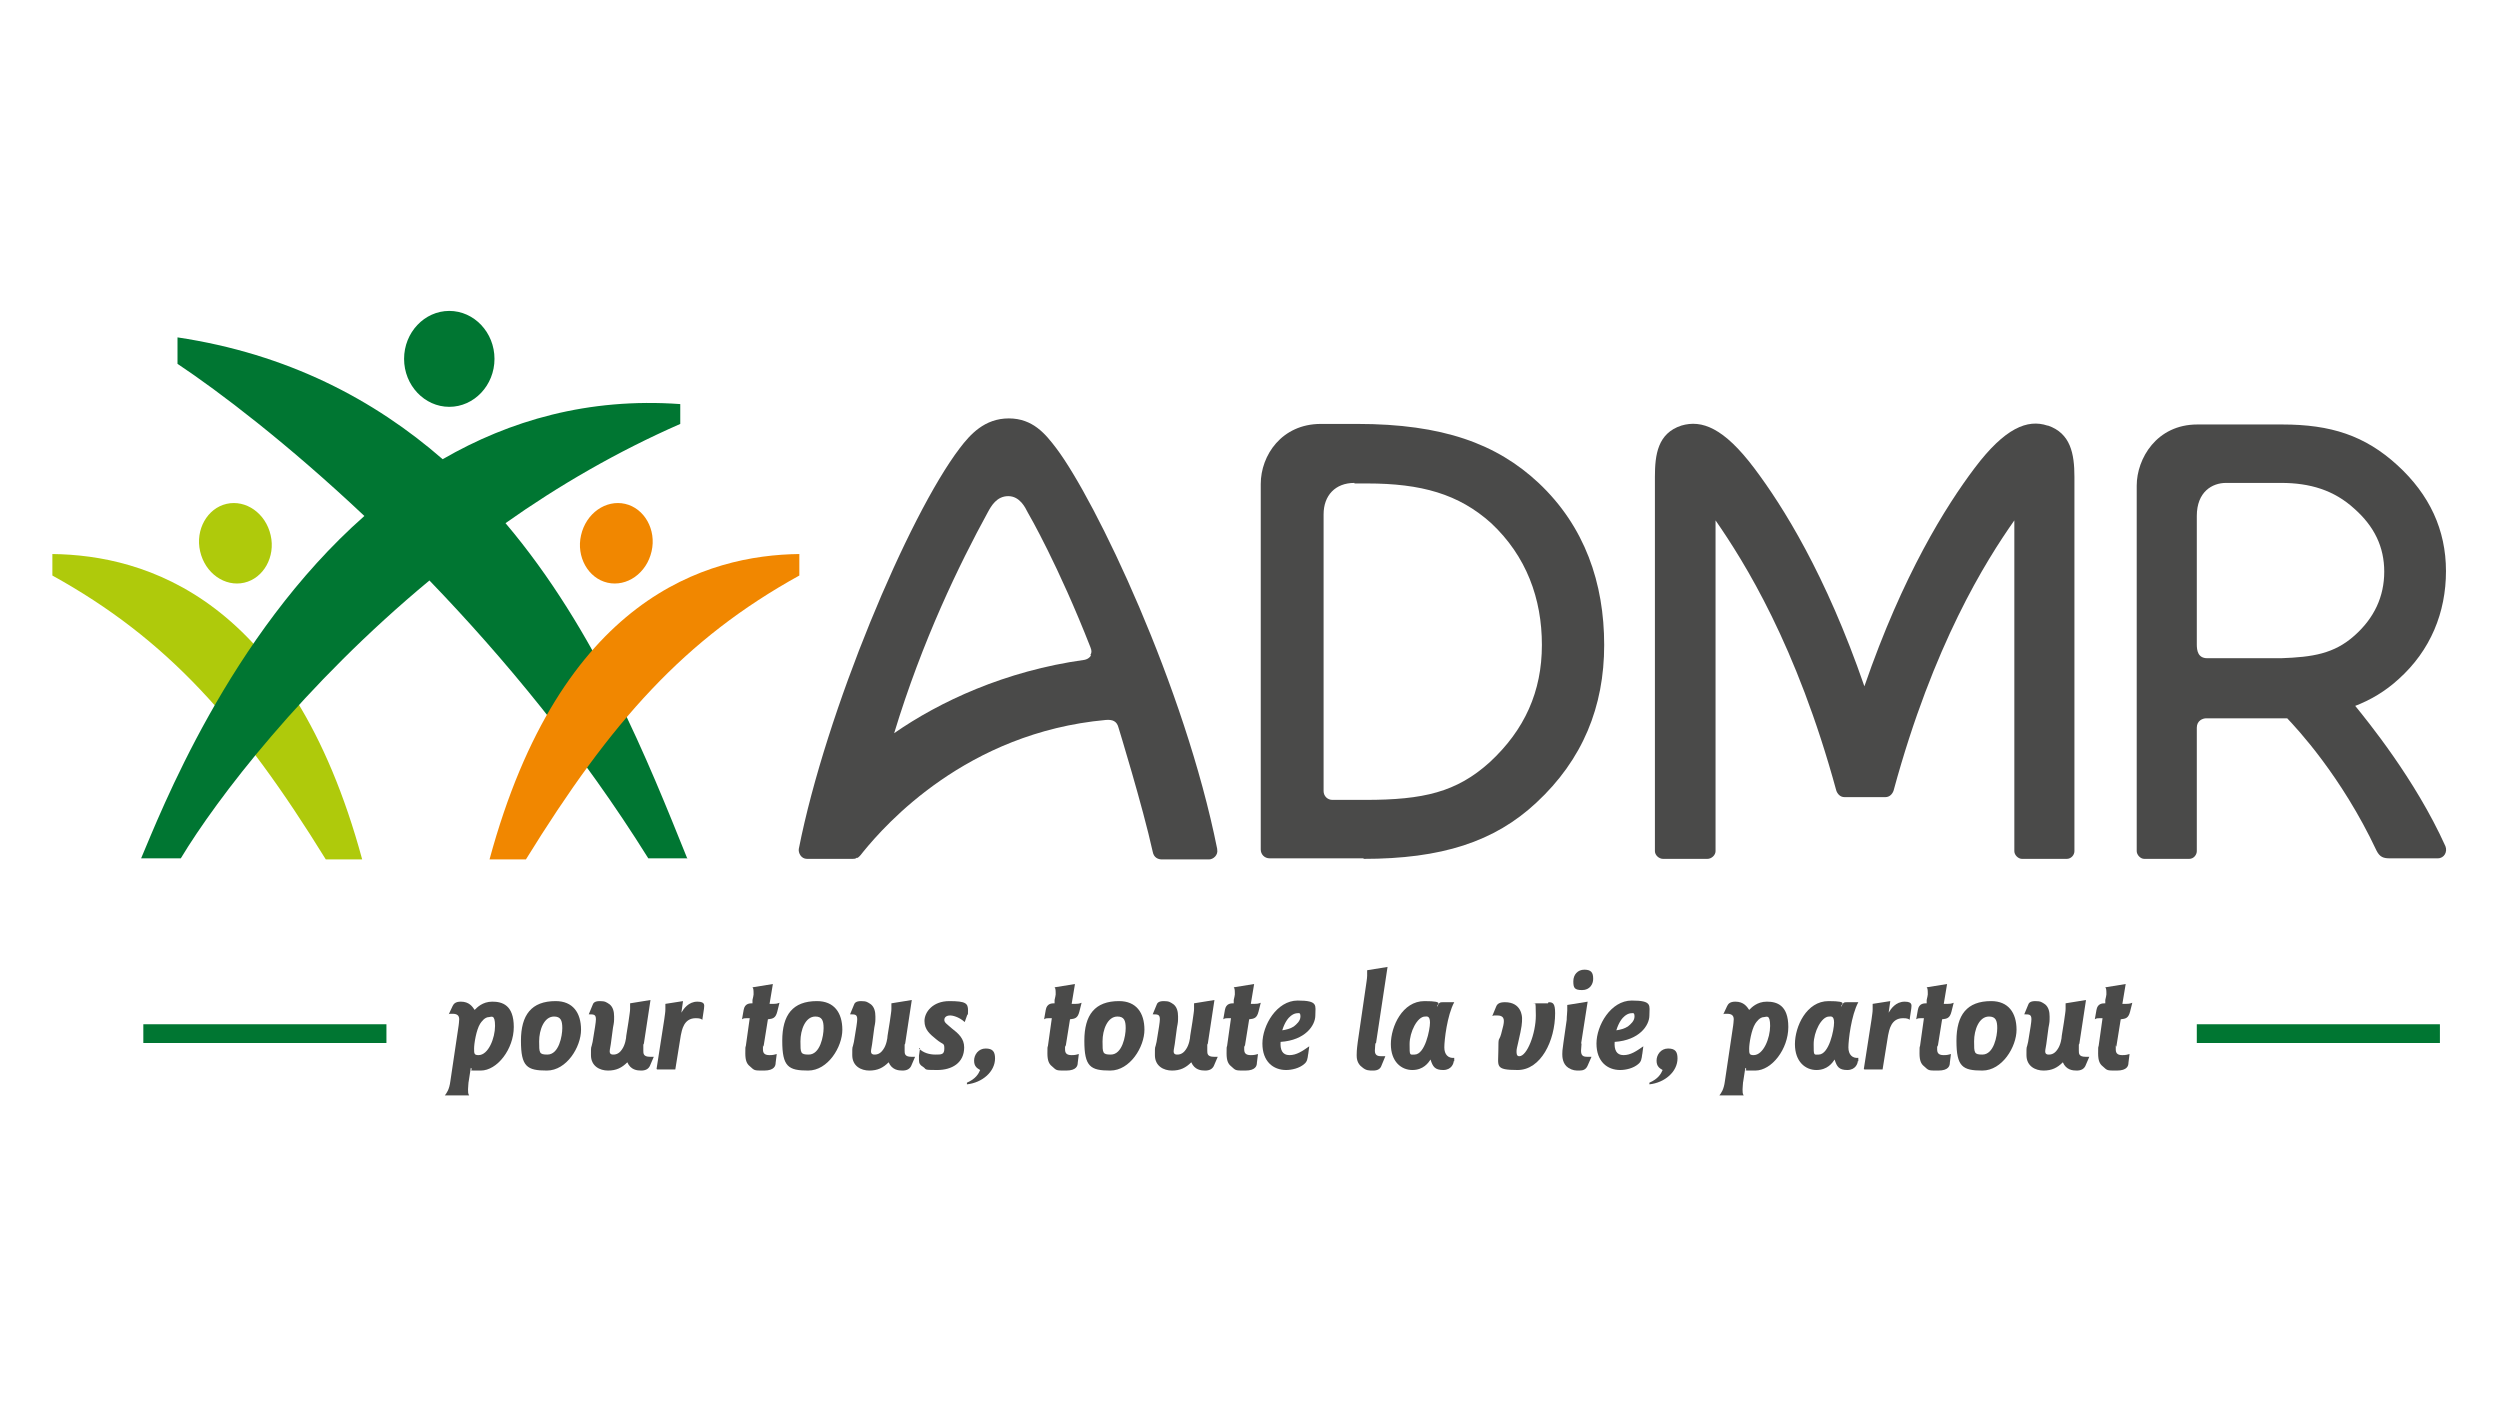 <?xml version="1.0" encoding="UTF-8"?>
<svg xmlns="http://www.w3.org/2000/svg" xmlns:xlink="http://www.w3.org/1999/xlink" id="Calque_1" version="1.1" viewBox="0 0 453.5 255.1">
  <defs>
    <clipPath id="clippath">
      <rect x="9.5" y="56.4" width="434.5" height="142.4" fill="none"></rect>
    </clipPath>
  </defs>
  <g clip-path="url(#clippath)">
    <path d="M9.5,104.4c20.8,11.5,34.1,26.4,49.6,51.5h6.6c-12.9-47.6-39.5-55.2-56.2-55.4v3.9Z" fill="#afca0b"></path>
    <path d="M36.3,100c-.9-3.9,1.3-7.8,4.8-8.6,3.5-.8,7.1,1.7,8,5.7.9,3.9-1.3,7.8-4.8,8.6-3.5.8-7.1-1.7-8-5.7" fill="#afca0b"></path>
    <path d="M81.5,73.8c4.5,0,8.2-3.9,8.2-8.7s-3.7-8.7-8.2-8.7-8.2,3.9-8.2,8.7,3.7,8.7,8.2,8.7" fill="#007632"></path>
    <path d="M124.7,155.8c-7.1-17.6-16.5-41.4-33-60.9,9.6-6.8,20.3-13,31.7-18v-3.6c-16.7-1.2-31,3-43.1,10-12.4-10.8-28.1-19.1-48.1-22.1v4.8c7.5,5,19.9,14.4,33.9,27.6-24.6,21.7-37,53.9-40.5,62.1h7.2c6.5-10.8,22.3-31.5,45.1-50.4,13.5,14,27.6,31,39.7,50.4h7Z" fill="#007632"></path>
    <path d="M145,104.4c-20.8,11.5-34.1,26.4-49.6,51.5h-6.6c12.9-47.6,39.5-55.2,56.2-55.4v3.9Z" fill="#f18700"></path>
    <path d="M118.2,100c.9-3.9-1.3-7.8-4.8-8.6-3.5-.8-7.1,1.7-8,5.7-.9,3.9,1.3,7.8,4.8,8.6,3.5.8,7.1-1.7,8-5.7" fill="#f18700"></path>
    <path d="M247.3,155.8c14.2,0,23.8-3.1,31.4-10.2,8.4-7.8,12.3-17.4,12.3-28.6s-3.5-21.5-11.9-29.4c-7.6-7.1-17.4-10.7-32.9-10.7h-6.6c-7.1,0-10.9,5.7-10.9,10.9v66.3c0,.9.7,1.6,1.6,1.6h17.1ZM245.7,87.7h2.3c9.8,0,16.6,1.9,22.5,7.2,6.4,6,9.2,13.7,9.2,22.1s-3.1,15.4-9.5,21.3c-6,5.4-12,6.8-22.5,6.8h-6c-.9,0-1.6-.7-1.6-1.6v-50.2c0-3.4,2.1-5.7,5.6-5.7" fill="#4a4a49"></path>
    <path d="M220.8,154c-5.9-29.5-22.1-63.3-29.2-72.7-1.9-2.5-4.2-5.4-8.6-5.4s-7,2.9-8.9,5.4c-9.3,12.2-24.3,47.8-29.2,72.7-.1.7.4,1.8,1.5,1.8h8.2c.3,0,.6,0,.8-.2h0s0,0,0,0c0,0,0,0,.1,0,0,0,0,0,.1,0,0,0,0,0,0,0,0,0,0,0,0,0,.4-.3.7-.7,1-1.1h0c4-4.9,18.7-21.6,44-23.9,1.2-.1,2,.2,2.3,1.4,0,0,4.4,14.3,6.2,22.5.2,1.1,1,1.4,1.7,1.4h8.5c.8,0,1.7-.8,1.5-1.8M197.9,118.9c-.4.7-1.2.8-1.2.8h0c-14.4,2-26.3,7.6-34.5,13.3,5.1-16.8,11.8-30.6,17-40.1.6-1.1,1.6-2.9,3.7-2.9s3.1,2.1,3.5,2.9c.3.5,5.6,9.7,11.4,24.5h0c.3.7.2,1.1,0,1.4" fill="#4a4a49"></path>
    <path d="M371.4,77.2c-3.6-1.2-7.7.4-13.2,7.7-5.2,6.9-13,19.3-20,39.6-7-20.3-14.8-32.7-20-39.6-5.5-7.3-9.5-8.8-13.2-7.7-4.3,1.4-4.8,5.3-4.8,9.3v67.9c0,.7.7,1.4,1.5,1.4h8c.8,0,1.5-.7,1.5-1.4v-60c5.2,7.5,14.7,22.6,21.9,49,.2.6.7,1.2,1.5,1.2h7.4c.8,0,1.3-.6,1.5-1.2,7.2-26.5,16.7-41.6,21.9-49v60c0,.7.7,1.4,1.4,1.4h8.1c.8,0,1.4-.7,1.4-1.4v-67.9c0-4.2-.7-7.9-4.8-9.3" fill="#4a4a49"></path>
    <path d="M427.1,128.1c2.9-1.1,5.6-2.7,8-4.9,5.8-5.2,8.6-12.1,8.6-19.6s-3-13.9-8.8-19.2c-5.9-5.4-12.1-7.4-20.9-7.4h-15.4c-7.4,0-11,6.2-11,11.1v66.3c0,.6.6,1.4,1.4,1.4h8.1c.9,0,1.4-.8,1.4-1.4v-22.4c0-1.3,1.1-1.7,1.7-1.7h14.7c1.7,1.8,9.8,10.4,16.2,24,.6,1.2,1.3,1.4,2.4,1.4h8.7c1.2,0,1.8-1.2,1.4-2.2-5.5-12.2-14.3-22.9-16.4-25.5M400.4,119.4c-1.7,0-1.9-1.4-1.9-2.5v-23.3c0-4.4,2.8-6,5.3-6h10c5.2,0,9.6,1.3,13.3,4.7,3.6,3.2,5.4,6.9,5.4,11.4s-1.8,8.4-5.4,11.6c-3.7,3.3-7.6,3.9-13.3,4.1h-13.4Z" fill="#4a4a49"></path>
    <path d="M85,196.2c0,.3-.1.9-.1,1.4s0,.8.2,1.1h-4.4c.3-.4.8-1,1-2.6l1.5-10.1c0,0,.1-.8.1-1.1,0-.7-.4-1-1.2-1s-.5,0-.7.1l.7-1.5c.2-.4.5-.8,1.5-.8,1.5,0,2.1.9,2.5,1.5.4-.4,1.4-1.5,3.2-1.5s3.9.6,3.9,4.6-3,7.9-6,7.9-1.1,0-1.8-.5l-.4,2.6ZM87.1,185.7c-.7,1.1-1.1,3.6-1.1,4.5s0,1.2.8,1.2c1.8,0,3-3.1,3-5.3s-.7-1.6-1.1-1.6c-.8,0-1.4.9-1.6,1.2" fill="#4a4a49"></path>
    <path d="M100.8,181.6c3.1,0,4.6,2.1,4.6,5.2s-2.6,7.4-6.2,7.4-4.7-.7-4.7-5.4,1.9-7.2,6.3-7.2M99.3,191.3c2.1,0,2.7-3.4,2.7-4.8s-.3-2.1-1.5-2.1c-1.8,0-2.7,2.4-2.7,4.5s0,2.4,1.5,2.4" fill="#4a4a49"></path>
    <path d="M116.7,189.5c0,.6,0,.9,0,1.1,0,.5,0,1.1,1.2,1.1s.4,0,.7,0l-.6,1.4c-.3.9-1,1.1-1.7,1.1s-1.9-.1-2.5-1.5c-1,1-2,1.5-3.5,1.5s-3.1-.8-3.1-2.8,0-.9.3-2.4c.4-2.4.6-3.6.6-4.1,0-.9-.4-.9-1.3-.9l.7-1.7c.1-.3.3-.7,1.3-.7s1.2.2,1.8.6c.6.5.8,1.3.8,2.2s0,1-.2,2l-.4,3c-.2,1.1-.2,1.2-.2,1.3,0,.5.3.6.6.6s1,0,1.6-.9c.6-.8.8-2.1.8-2.5l.4-2.5c.2-1.5.3-1.9.3-2.4s0-.7,0-1l3.7-.6-1.2,7.9Z" fill="#4a4a49"></path>
    <path d="M119.1,193.9l1.4-9c.1-.8.2-1.3.2-1.8s0-.7,0-1l3.2-.5-.3,2.1c.4-.7,1.3-2,2.9-2s1.2.8,1.2,1.3l-.3,2c-.2-.2-.5-.3-1.2-.3-2.2,0-2.5,2.2-2.7,3.1l-1,6.2h-3.3Z" fill="#4a4a49"></path>
    <path d="M138.4,189.6c0,.2,0,.6,0,.8,0,.8.5,1,1.2,1s.9-.1,1.3-.2l-.2,1.6c0,.5-.2,1.4-2.1,1.4s-1.7,0-2.6-.8c-.5-.4-.8-1-.8-2.3s0-1,.1-1.4l.7-5h-.5c-.4,0-.6,0-.9.2l.3-1.7c.2-1.2,1.1-1.2,1.6-1.2v-.6c.1-.5.2-.8.2-1,0-.7,0-1.1-.2-1.3l3.7-.6-.6,3.6h.7c.3,0,.6,0,1.1-.2l-.4,1.6c-.3,1.2-.8,1.3-1.7,1.4l-.8,5Z" fill="#4a4a49"></path>
    <path d="M148.2,181.6c3.1,0,4.6,2.1,4.6,5.2s-2.6,7.4-6.2,7.4-4.7-.7-4.7-5.4,1.9-7.2,6.3-7.2M146.7,191.3c2.1,0,2.7-3.4,2.7-4.8s-.3-2.1-1.5-2.1c-1.8,0-2.7,2.4-2.7,4.5s0,2.4,1.5,2.4" fill="#4a4a49"></path>
    <path d="M164.1,189.5c0,.6,0,.9,0,1.1,0,.5,0,1.1,1.2,1.1s.4,0,.7,0l-.6,1.4c-.3.9-1,1.1-1.7,1.1s-1.9-.1-2.5-1.5c-1,1-2,1.5-3.5,1.5s-3.1-.8-3.1-2.8,0-.9.3-2.4c.4-2.4.6-3.6.6-4.1,0-.9-.4-.9-1.3-.9l.7-1.7c.1-.3.3-.7,1.3-.7s1.2.2,1.8.6c.6.5.8,1.3.8,2.2s0,1-.2,2l-.4,3c-.2,1.1-.2,1.2-.2,1.3,0,.5.3.6.6.6s1,0,1.6-.9c.6-.8.8-2.1.8-2.5l.4-2.5c.2-1.5.3-1.9.3-2.4s0-.7,0-1l3.7-.6-1.2,7.9Z" fill="#4a4a49"></path>
    <path d="M166.7,190.2c.8.8,1.9,1.1,3,1.1s1.6,0,1.6-1.1-.2-.6-1.5-1.7c-1.1-.9-2.1-1.7-2.1-3.3s1.5-3.6,4.5-3.6,3.4.4,3.4,1.7-.1.6-.1.7l-.5,1.4c-1.1-1-2.3-1.2-2.6-1.2-1,0-1.1.6-1.1.8,0,.5.4.7,1.3,1.5,1.3,1,2.3,1.9,2.3,3.5,0,2.8-2.2,4.1-4.9,4.1s-1.8-.1-2.6-.6c-.5-.3-.7-.6-.7-1.2s0-.6,0-.8l.2-1.4Z" fill="#4a4a49"></path>
    <path d="M175.4,196.4c1.6-.7,2.1-1.6,2.4-2.3-.5-.3-1.1-.6-1.1-1.7s.8-2.2,2.1-2.2,1.7.6,1.7,1.8c0,2.4-2.3,4.4-5.1,4.7v-.4Z" fill="#4a4a49"></path>
    <path d="M193.2,189.6c0,.2,0,.6,0,.8,0,.8.5,1,1.2,1s.9-.1,1.3-.2l-.2,1.6c0,.5-.2,1.4-2.1,1.4s-1.7,0-2.6-.8c-.5-.4-.8-1-.8-2.3s0-1,.1-1.4l.7-5h-.5c-.4,0-.6,0-.9.2l.3-1.7c.2-1.2,1.1-1.2,1.6-1.2v-.6c.1-.5.2-.8.2-1,0-.7,0-1.1-.2-1.3l3.7-.6-.6,3.6h.7c.3,0,.6,0,1.1-.2l-.4,1.6c-.3,1.2-.8,1.3-1.7,1.4l-.8,5Z" fill="#4a4a49"></path>
    <path d="M203,181.6c3.1,0,4.6,2.1,4.6,5.2s-2.6,7.4-6.2,7.4-4.7-.7-4.7-5.4,1.9-7.2,6.3-7.2M201.5,191.3c2.1,0,2.7-3.4,2.7-4.8s-.3-2.1-1.5-2.1c-1.8,0-2.7,2.4-2.7,4.5s0,2.4,1.5,2.4" fill="#4a4a49"></path>
    <path d="M219,189.5c0,.6,0,.9,0,1.1,0,.5,0,1.1,1.2,1.1s.4,0,.7,0l-.6,1.4c-.3.9-1,1.1-1.7,1.1s-1.9-.1-2.5-1.5c-1,1-2,1.5-3.5,1.5s-3.1-.8-3.1-2.8,0-.9.3-2.4c.4-2.4.6-3.6.6-4.1,0-.9-.4-.9-1.3-.9l.7-1.7c.1-.3.3-.7,1.3-.7s1.2.2,1.8.6c.6.5.8,1.3.8,2.2s0,1-.2,2l-.4,3c-.2,1.1-.2,1.2-.2,1.3,0,.5.3.6.6.6s1,0,1.6-.9c.6-.8.8-2.1.8-2.5l.4-2.5c.2-1.5.3-1.9.3-2.4s0-.7,0-1l3.7-.6-1.2,7.9Z" fill="#4a4a49"></path>
    <path d="M225.7,189.6c0,.2,0,.6,0,.8,0,.8.5,1,1.2,1s.9-.1,1.3-.2l-.2,1.6c0,.5-.2,1.4-2.1,1.4s-1.7,0-2.6-.8c-.5-.4-.8-1-.8-2.3s0-1,.1-1.4l.7-5h-.5c-.4,0-.6,0-.9.2l.3-1.7c.2-1.2,1.1-1.2,1.6-1.2v-.6c.1-.5.2-.8.2-1,0-.7,0-1.1-.2-1.3l3.7-.6-.6,3.6h.7c.3,0,.6,0,1.1-.2l-.4,1.6c-.3,1.2-.8,1.3-1.7,1.4l-.8,5Z" fill="#4a4a49"></path>
    <path d="M237.3,191.2c-.1.9-.2,1.4-.7,1.8-.9.8-2.3,1.1-3.3,1.1-2.3,0-4.3-1.5-4.3-4.8s2.6-7.8,6.4-7.8,3.2.9,3.2,2.7-1.8,4.5-6.3,4.8c-.1,1.4.3,2.4,1.6,2.4s2.3-.7,3.6-1.6l-.2,1.5ZM234.7,186.2c.5-.4,1.2-1,1.2-1.8s-.3-.6-.6-.6-1.8.2-2.7,3.1c.7-.1,1.5-.3,2.1-.7" fill="#4a4a49"></path>
    <path d="M249.5,189.2c0,.2-.1.9-.1,1.4,0,.9.6,1,1.2,1s.5,0,.7,0l-.7,1.7c-.2.6-.7.9-1.5.9s-1.3,0-2-.6c-1-.7-1-1.8-1-2.2s0-.9.2-2.4l1.5-10.3c0-.1.2-1.2.2-1.7s0-.7,0-1l3.7-.6-2.1,13.9Z" fill="#4a4a49"></path>
    <path d="M263.7,192.5c0,.4-.4,1.6-1.9,1.6s-1.9-.6-2.3-1.9c-.4.6-1.3,1.9-3.3,1.9s-3.9-1.5-3.9-4.7,2.1-7.8,6.1-7.8,2,.7,2.3,1c.4-.8.5-.8,1.1-.8h2c-1.3,2.4-1.8,6.9-1.8,8.2s.7,2,1.8,1.9v.6ZM256.6,191.3c1.9,0,2.8-4.5,2.8-5.8s-.6-1.1-.9-1.1c-1.4,0-2.8,2.8-2.8,5s0,1.9,1,1.9" fill="#4a4a49"></path>
    <path d="M280.9,181.8c.8,0,1.2.2,1.2,2,0,5-2.6,10.3-6.8,10.3s-3.5-.7-3.5-3.5.1-1.6.5-3c.4-1.5.5-1.9.5-2.4,0-.9-.7-1-1.3-1s-.5,0-.8.1l.7-1.7c.2-.5.6-.8,1.6-.8,3,0,3.1,2.6,3.1,2.9,0,.9,0,1.4-.7,4.4-.2.9-.3,1.2-.3,1.6s0,.9.5.9c1.4,0,3-4.1,3-7.4s-.2-1.8-.4-2.2h2.6Z" fill="#4a4a49"></path>
    <path d="M286.9,189.2c0,.3-.1,1.1-.1,1.4,0,.9.4,1.1,1.1,1.1s.6,0,.8,0l-.7,1.6c-.3.7-.8.9-1.5.9s-1.2,0-2-.5c-1.1-.7-1.1-2.1-1.1-2.5s0-.6.2-2l.6-4.2c0-.7.1-1.2.1-1.7s0-.7,0-1l3.7-.6-1.2,7.7ZM289,177.6c0,.9-.6,2-2,2s-1.6-.4-1.6-1.6.8-2.1,2-2.1,1.6.5,1.6,1.6" fill="#4a4a49"></path>
    <path d="M297.9,191.2c-.1.9-.2,1.4-.7,1.8-.9.8-2.3,1.1-3.3,1.1-2.3,0-4.3-1.5-4.3-4.8s2.6-7.8,6.4-7.8,3.2.9,3.2,2.7-1.8,4.5-6.3,4.8c-.1,1.4.3,2.4,1.6,2.4s2.3-.7,3.6-1.6l-.2,1.5ZM295.3,186.2c.5-.4,1.2-1,1.2-1.8s-.3-.6-.6-.6-1.8.2-2.7,3.1c.7-.1,1.5-.3,2.1-.7" fill="#4a4a49"></path>
    <path d="M299.2,196.4c1.6-.7,2.1-1.6,2.4-2.3-.5-.3-1.1-.6-1.1-1.7s.8-2.2,2.1-2.2,1.7.6,1.7,1.8c0,2.4-2.3,4.4-5.1,4.7v-.4Z" fill="#4a4a49"></path>
    <path d="M316.2,196.2c0,.3-.1.9-.1,1.4s0,.8.2,1.1h-4.4c.3-.4.8-1,1-2.6l1.5-10.1c0,0,.1-.8.1-1.1,0-.7-.4-1-1.2-1s-.5,0-.7.1l.7-1.5c.2-.4.5-.8,1.5-.8,1.5,0,2.1.9,2.5,1.5.4-.4,1.4-1.5,3.2-1.5s3.9.6,3.9,4.6-3,7.9-6,7.9-1.1,0-1.8-.5l-.4,2.6ZM318.4,185.7c-.7,1.1-1.1,3.6-1.1,4.5s0,1.2.8,1.2c1.8,0,3-3.1,3-5.3s-.7-1.6-1.1-1.6c-.8,0-1.4.9-1.6,1.2" fill="#4a4a49"></path>
    <path d="M337,192.5c0,.4-.4,1.6-1.9,1.6s-1.9-.6-2.3-1.9c-.4.6-1.3,1.9-3.3,1.9s-3.9-1.5-3.9-4.7,2.1-7.8,6.1-7.8,2,.7,2.3,1c.4-.8.5-.8,1.1-.8h2c-1.3,2.4-1.8,6.9-1.8,8.2s.7,2,1.8,1.9v.6ZM329.9,191.3c1.9,0,2.8-4.5,2.8-5.8s-.6-1.1-.9-1.1c-1.4,0-2.8,2.8-2.8,5s0,1.9,1,1.9" fill="#4a4a49"></path>
    <path d="M338.1,193.9l1.4-9c.1-.8.2-1.3.2-1.8s0-.7,0-1l3.2-.5-.3,2.1c.4-.7,1.3-2,2.9-2s1.2.8,1.2,1.3l-.3,2c-.2-.2-.5-.3-1.2-.3-2.2,0-2.5,2.2-2.7,3.1l-1,6.2h-3.3Z" fill="#4a4a49"></path>
    <path d="M351.4,189.6c0,.2,0,.6,0,.8,0,.8.5,1,1.2,1s.9-.1,1.3-.2l-.2,1.6c0,.5-.2,1.4-2.1,1.4s-1.7,0-2.6-.8c-.5-.4-.8-1-.8-2.3s0-1,.1-1.4l.7-5h-.5c-.4,0-.6,0-.9.2l.3-1.7c.2-1.2,1.1-1.2,1.6-1.2v-.6c.1-.5.2-.8.2-1,0-.7,0-1.1-.2-1.3l3.7-.6-.6,3.6h.7c.3,0,.6,0,1.1-.2l-.4,1.6c-.3,1.2-.8,1.3-1.7,1.4l-.8,5Z" fill="#4a4a49"></path>
    <path d="M361.2,181.6c3.1,0,4.6,2.1,4.6,5.2s-2.6,7.4-6.2,7.4-4.7-.7-4.7-5.4,1.9-7.2,6.3-7.2M359.6,191.3c2.1,0,2.7-3.4,2.7-4.8s-.3-2.1-1.5-2.1c-1.8,0-2.7,2.4-2.7,4.5s0,2.4,1.5,2.4" fill="#4a4a49"></path>
    <path d="M377.1,189.5c0,.6,0,.9,0,1.1,0,.5,0,1.1,1.2,1.1s.4,0,.7,0l-.6,1.4c-.3.9-1,1.1-1.7,1.1s-1.9-.1-2.5-1.5c-1,1-2,1.5-3.5,1.5s-3.1-.8-3.1-2.8,0-.9.3-2.4c.4-2.4.6-3.6.6-4.1,0-.9-.4-.9-1.3-.9l.7-1.7c.1-.3.3-.7,1.3-.7s1.2.2,1.8.6c.6.5.8,1.3.8,2.2s0,1-.2,2l-.4,3c-.2,1.1-.2,1.2-.2,1.3,0,.5.3.6.6.6s1,0,1.6-.9c.6-.8.8-2.1.8-2.5l.4-2.5c.2-1.5.3-1.9.3-2.4s0-.7,0-1l3.7-.6-1.2,7.9Z" fill="#4a4a49"></path>
    <path d="M383.8,189.6c0,.2,0,.6,0,.8,0,.8.5,1,1.2,1s.9-.1,1.3-.2l-.2,1.6c0,.5-.2,1.4-2.1,1.4s-1.7,0-2.6-.8c-.5-.4-.8-1-.8-2.3s0-1,.1-1.4l.7-5h-.5c-.4,0-.6,0-.9.2l.3-1.7c.2-1.2,1.1-1.2,1.6-1.2v-.6c.1-.5.2-.8.2-1,0-.7,0-1.1-.2-1.3l3.7-.6-.6,3.6h.7c.3,0,.6,0,1.1-.2l-.4,1.6c-.3,1.2-.8,1.3-1.7,1.4l-.8,5Z" fill="#4a4a49"></path>
    <rect x="26" y="185.8" width="44.1" height="3.4" fill="#007632"></rect>
    <rect x="398.5" y="185.8" width="44.1" height="3.4" fill="#007632"></rect>
  </g>
</svg>
